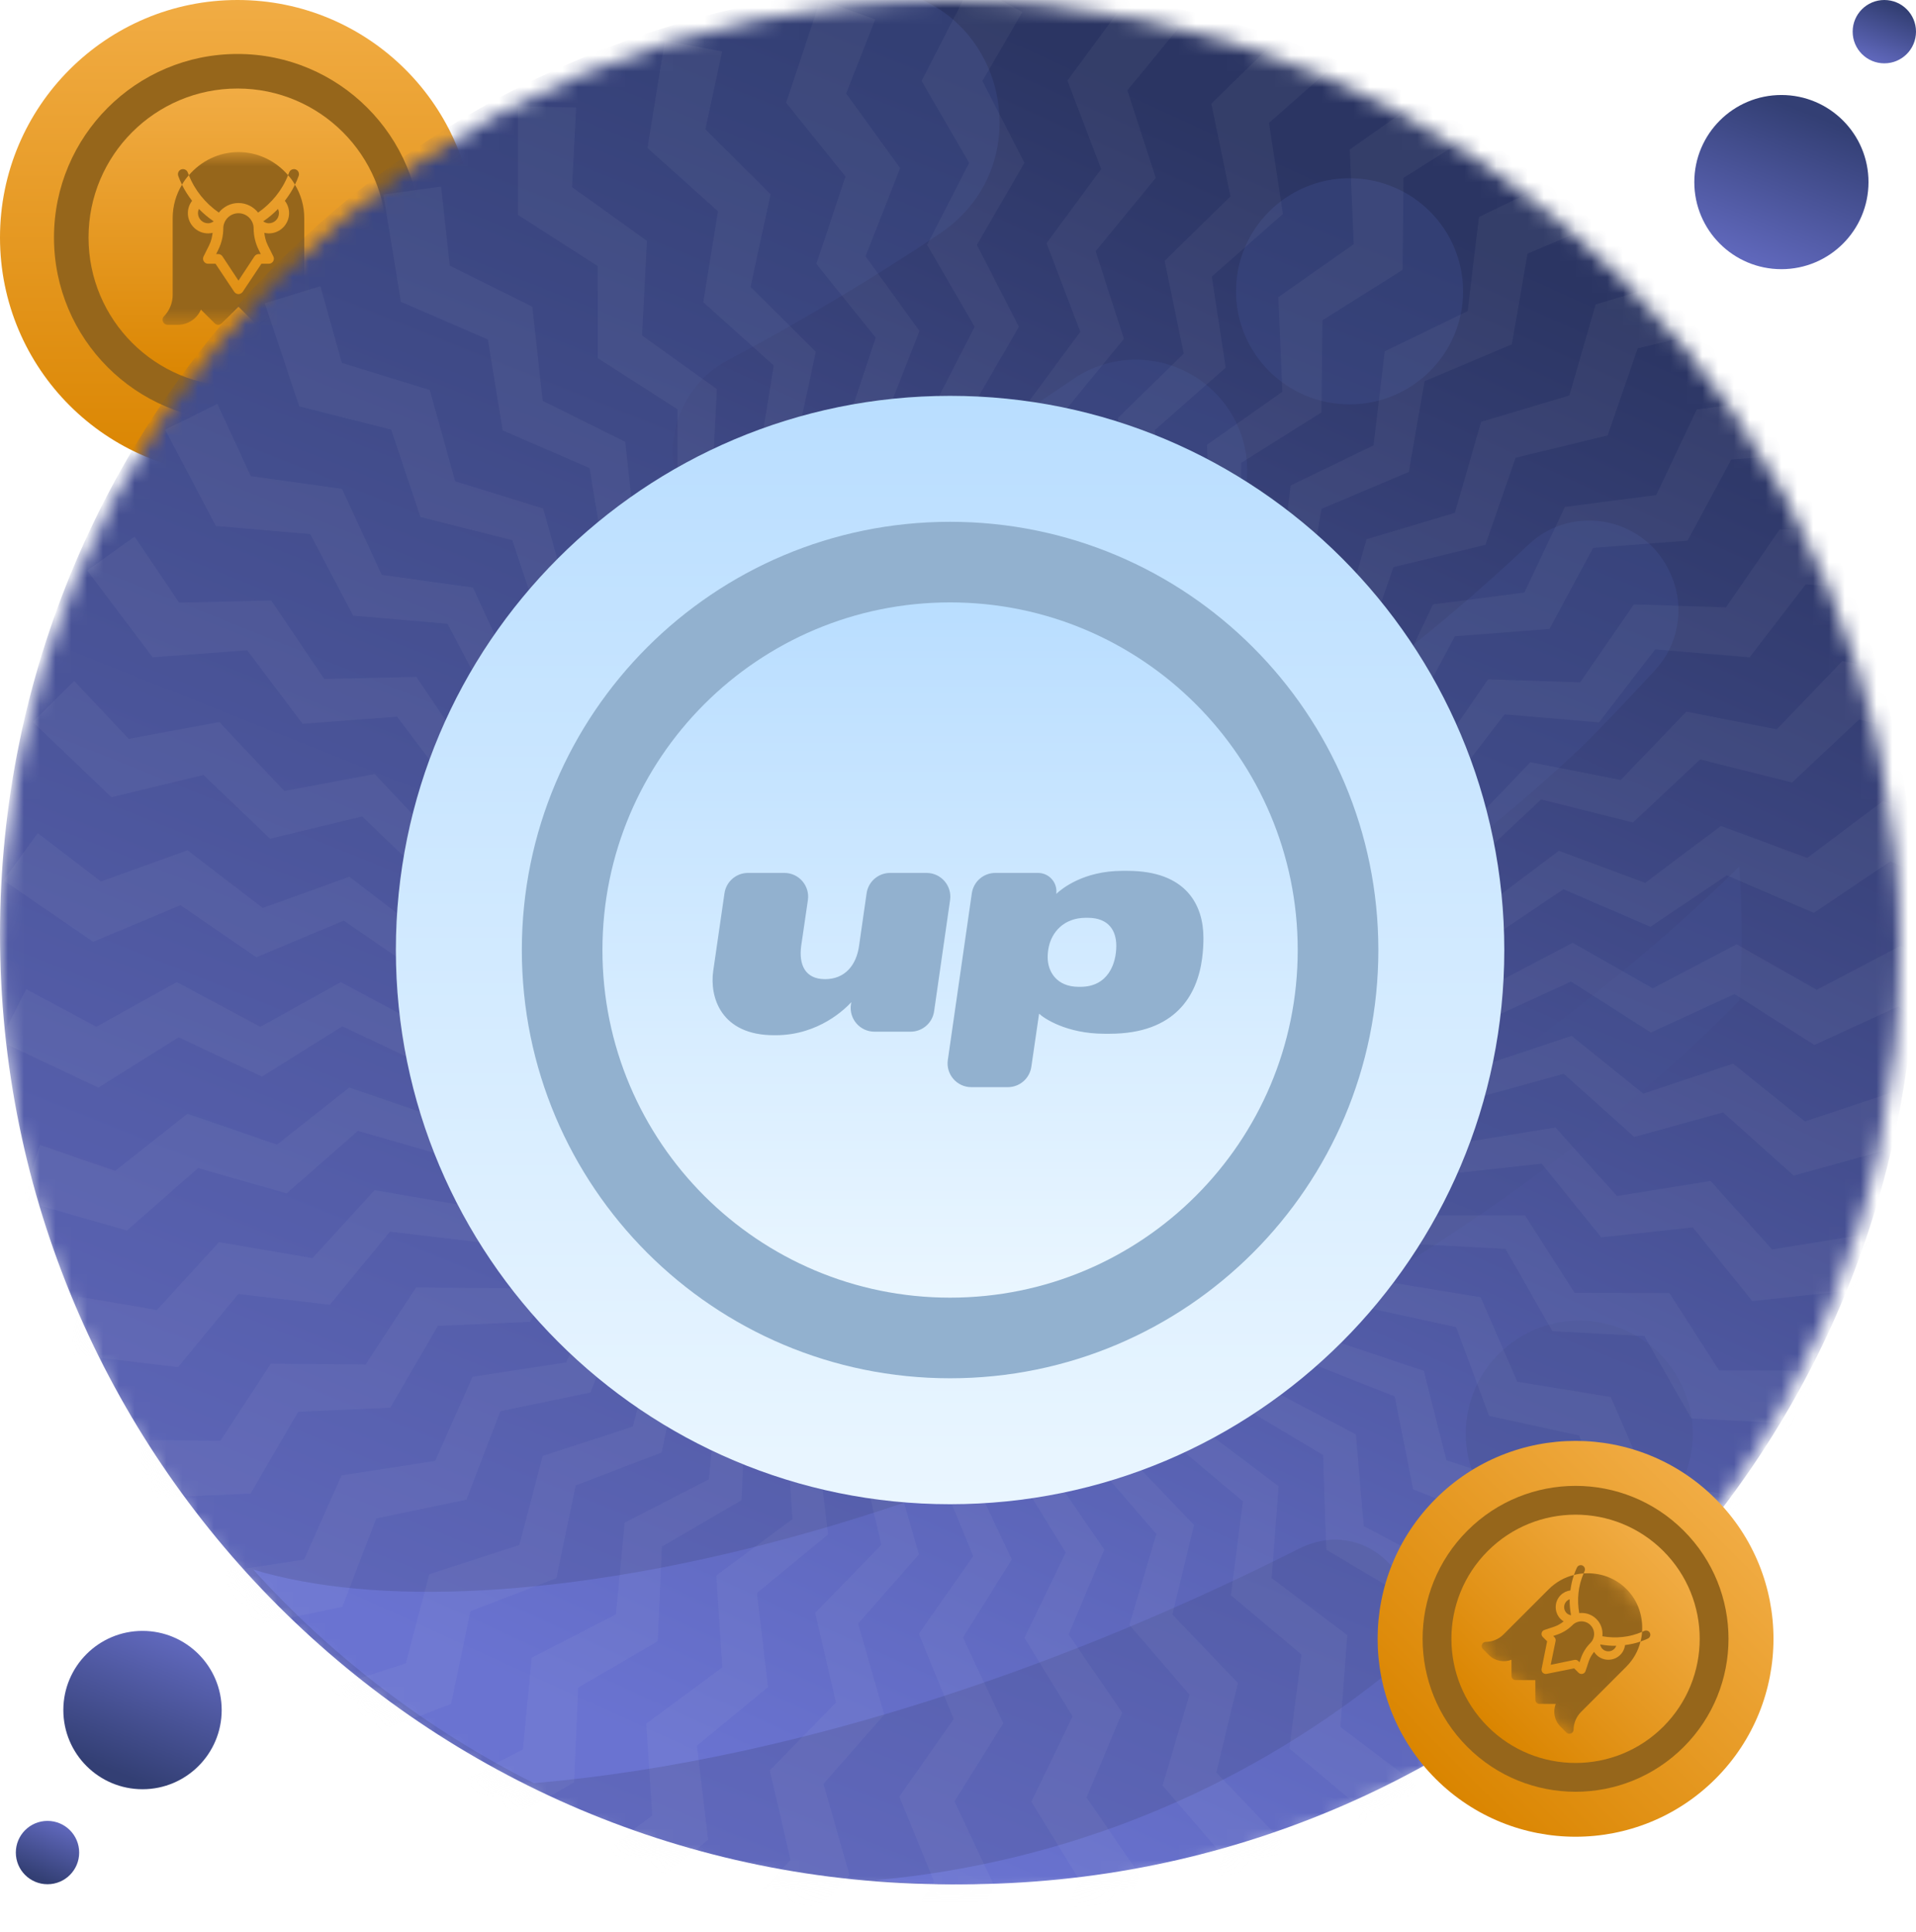 <svg width="121" height="122" viewBox="0 0 121 122" fill="none" xmlns="http://www.w3.org/2000/svg">
<path d="M15 30C23.284 30 30 23.284 30 15C30 6.716 23.284 0 15 0C6.716 0 0 6.716 0 15C0 23.284 6.716 30 15 30Z" fill="url(#paint0_linear_1301_236)"/>
<path d="M15 26.591C21.401 26.591 26.591 21.401 26.591 15C26.591 8.599 21.401 3.409 15 3.409C8.598 3.409 3.409 8.599 3.409 15C3.409 21.401 8.598 26.591 15 26.591Z" fill="#96661B"/>
<path d="M15 24.409C20.196 24.409 24.409 20.197 24.409 15C24.409 9.803 20.196 5.591 15 5.591C9.803 5.591 5.591 9.803 5.591 15C5.591 20.197 9.803 24.409 15 24.409Z" fill="url(#paint1_linear_1301_236)"/>
<mask id="mask0_1301_236" style="mask-type:luminance" maskUnits="userSpaceOnUse" x="9" y="9" width="12" height="12">
<path d="M20.514 9.605H9.605V20.514H20.514V9.605Z" fill="white"/>
</mask>
<g mask="url(#mask0_1301_236)">
<path d="M11.857 10.892C11.8 10.726 11.614 10.643 11.448 10.7C11.282 10.758 11.199 10.943 11.256 11.109C11.326 11.301 11.403 11.486 11.493 11.665C11.614 11.448 11.761 11.25 11.927 11.065C11.902 11.007 11.876 10.949 11.857 10.892Z" fill="#96661B"/>
<path d="M18.863 11.109C18.92 10.943 18.837 10.758 18.671 10.7C18.505 10.643 18.32 10.726 18.262 10.892C18.243 10.95 18.217 11.007 18.192 11.065C18.358 11.25 18.505 11.448 18.626 11.665C18.716 11.486 18.793 11.301 18.863 11.109Z" fill="#96661B"/>
<path d="M17.616 13.461C17.616 13.367 17.594 13.277 17.556 13.195C17.274 13.488 16.961 13.749 16.623 13.98C16.728 14.052 16.847 14.101 16.977 14.101C17.329 14.101 17.616 13.814 17.616 13.461Z" fill="#96661B"/>
<path d="M13.819 13.426C14.112 13.061 14.556 12.822 15.06 12.822C15.563 12.822 16.008 13.061 16.301 13.426C17.147 12.837 17.814 12.023 18.192 11.065C17.431 10.182 16.312 9.605 15.06 9.605C13.807 9.605 12.688 10.182 11.928 11.065C12.305 12.023 12.973 12.837 13.819 13.426Z" fill="#96661B"/>
<path d="M19.215 18.633V13.781C19.215 13.008 19.003 12.285 18.626 11.665C18.454 12.028 18.232 12.363 17.989 12.682C18.16 12.903 18.256 13.175 18.256 13.461C18.256 14.167 17.682 14.74 16.977 14.74C16.88 14.74 16.784 14.726 16.691 14.704C16.724 14.976 16.788 15.244 16.91 15.488L17.263 16.195C17.37 16.407 17.214 16.657 16.977 16.657H16.509L15.326 18.433C15.28 18.501 15.169 18.575 15.06 18.575C14.955 18.575 14.842 18.505 14.794 18.433L13.61 16.657H13.142C12.905 16.657 12.75 16.407 12.856 16.195L13.209 15.488C13.332 15.244 13.395 14.976 13.428 14.704C13.335 14.726 13.24 14.74 13.142 14.74C12.437 14.74 11.864 14.167 11.864 13.461C11.864 13.175 11.96 12.903 12.13 12.682C11.887 12.363 11.665 12.028 11.493 11.665C11.116 12.285 10.905 13.008 10.905 13.781V18.633C10.905 19.119 10.707 19.619 10.361 19.971C10.266 20.06 10.24 20.195 10.291 20.316C10.342 20.437 10.457 20.514 10.585 20.514H11.224C11.876 20.514 12.445 20.118 12.688 19.555L13.557 20.418C13.679 20.546 13.883 20.546 14.005 20.418L15.06 19.37L16.114 20.418C16.229 20.546 16.447 20.546 16.562 20.418L17.431 19.555C17.674 20.118 18.243 20.514 18.895 20.514H19.534C19.662 20.514 19.777 20.437 19.828 20.316C19.879 20.195 19.854 20.06 19.758 19.971C19.413 19.619 19.215 19.119 19.215 18.633Z" fill="#96661B"/>
<path d="M13.782 15.778C13.991 15.36 14.101 14.893 14.101 14.426C14.101 13.897 14.531 13.467 15.06 13.467C15.588 13.467 16.018 13.897 16.018 14.426C16.018 14.893 16.129 15.36 16.337 15.778L16.467 16.045H16.338C16.231 16.045 16.13 16.099 16.071 16.189L15.06 17.723L14.048 16.189C13.989 16.099 13.889 16.045 13.781 16.045H13.652L13.782 15.778Z" fill="#96661B"/>
<path d="M13.142 14.101C13.272 14.101 13.391 14.052 13.496 13.98C13.158 13.749 12.845 13.488 12.563 13.195C12.525 13.277 12.503 13.367 12.503 13.461C12.503 13.814 12.79 14.101 13.142 14.101Z" fill="#96661B"/>
</g>
<mask id="mask1_1301_236" style="mask-type:luminance" maskUnits="userSpaceOnUse" x="0" y="0" width="120" height="120">
<path d="M120 60C120 26.863 93.137 0 60 0C26.863 0 0 26.863 0 60C0 93.137 26.863 120 60 120C93.137 120 120 93.137 120 60Z" fill="white"/>
</mask>
<g mask="url(#mask1_1301_236)">
<path d="M60 119C93.137 119 120 92.137 120 59C120 25.863 93.137 -1 60 -1C26.863 -1 0 25.863 0 59C0 92.137 26.863 119 60 119Z" fill="url(#paint2_linear_1301_236)"/>
<path d="M60.771 -1C58.914 -1 57.079 -0.912 55.266 -0.748C63.369 -0.153 66.018 10.276 59.34 14.758C55.15 17.567 50.657 20.253 45.925 22.773C42.857 24.406 41.608 28.255 43.162 31.352C44.205 33.429 46.288 34.619 48.456 34.619C49.394 34.619 50.352 34.394 51.243 33.923C57.101 30.826 62.639 27.476 67.763 23.948C70.731 21.901 74.781 22.46 77.106 25.209C78.224 26.528 78.763 28.128 78.763 29.715C78.763 31.889 77.753 34.041 75.827 35.417C73.268 37.242 70.583 39.024 67.785 40.748C65.3 42.277 64.117 45.309 65.083 48.053C66.431 51.879 70.888 53.329 74.215 51.281C82.67 46.074 90.231 40.361 96.523 34.403C99.376 31.7 104.059 32.719 105.548 36.351C105.562 36.387 105.578 36.425 105.592 36.461C106.404 38.454 105.988 40.737 104.527 42.318C102.824 44.163 100.642 46.468 99.514 47.523C93.389 53.263 85.911 58.77 77.483 63.761C76.201 59.019 71.708 55.587 66.469 55.925C61.044 56.278 56.707 60.74 56.517 66.154C56.424 68.84 57.335 71.315 58.9 73.234C56.903 74.103 54.902 74.931 52.905 75.712C49.79 76.929 48.068 80.352 49.149 83.504C50.294 86.835 53.986 88.531 57.258 87.257C60.367 86.048 63.476 84.738 66.577 83.332C83.746 75.531 98.876 65.502 109.837 54.732C109.939 56.141 109.989 57.566 109.989 59C109.989 60.412 109.939 61.809 109.843 63.194C101.314 71.872 89.595 80.141 76.174 86.887C60.502 94.761 44.53 99.55 31.105 100.4C30.888 100.413 30.671 100.427 30.453 100.438C24.733 100.751 19.802 100.282 16 99.131C20.988 104.651 26.989 109.242 33.714 112.616C37.943 112.257 42.356 111.575 46.896 110.582C58.105 108.135 70.066 103.823 81.773 97.938C81.855 97.897 81.938 97.856 82.02 97.815C87.276 95.162 91.865 102.294 87.257 105.953C78.314 113.047 67.303 117.662 55.266 118.748C57.079 118.912 58.914 119 60.771 119C94.036 119 121 92.138 121 59C121 25.862 94.036 -1 60.771 -1ZM85.226 25.538C81.267 25.538 78.058 22.342 78.058 18.398C78.058 14.454 81.267 11.258 85.226 11.258C89.185 11.258 92.396 14.454 92.396 18.398C92.396 22.342 89.185 25.538 85.226 25.538ZM99.734 97.686C95.775 97.686 92.564 94.49 92.564 90.546C92.564 86.602 95.775 83.403 99.734 83.403C103.694 83.403 106.902 86.602 106.902 90.546C106.902 94.49 103.694 97.686 99.734 97.686Z" fill="url(#paint3_linear_1301_236)"/>
<mask id="mask2_1301_236" style="mask-type:luminance" maskUnits="userSpaceOnUse" x="0" y="-1" width="126" height="126">
<path d="M126 -1H0V125H126V-1Z" fill="white"/>
</mask>
<g mask="url(#mask2_1301_236)">
<g opacity="0.05">
<path d="M61.692 15.463L64.295 10.976L64.695 10.287L64.295 9.507L62.04 5.111L64.564 0.763L61.336 -1L58.642 4.253L58.202 5.111L58.642 5.869L61.205 10.287L58.911 14.761L58.551 15.463L58.911 16.083L61.554 20.638L59.18 25.267L58.9 25.814L59.18 26.296L61.903 30.989L59.449 35.775L59.249 36.164L59.449 36.509L62.252 41.34L59.718 46.282L59.598 46.517L59.718 46.723L62.601 51.693L59.987 56.791L59.947 56.869L59.987 56.938L62.95 62.046L60.296 56.869L63.219 51.83L63.299 51.693L63.219 51.537L60.645 46.517L63.488 41.616L63.648 41.34L63.488 41.029L60.994 36.164L63.757 31.402L63.997 30.989L63.757 30.521L61.343 25.814L64.026 21.19L64.346 20.638L64.026 20.015L61.692 15.463Z" fill="#F2F2F2"/>
<path d="M69.191 15.865L72.481 11.855L72.987 11.239L72.717 10.405L71.198 5.705L74.387 1.818L71.485 -0.44L67.982 4.312L67.41 5.088L67.722 5.907L69.543 10.679L66.559 14.726L66.091 15.361L66.347 16.031L68.224 20.952L65.137 25.14L64.773 25.633L64.972 26.155L66.906 31.224L63.715 35.553L63.455 35.906L63.597 36.278L65.588 41.497L62.292 45.968L62.136 46.18L62.222 46.403L64.269 51.771L60.87 56.383L60.818 56.454L60.846 56.529L62.95 62.046L61.162 56.51L64.857 52.006L64.958 51.883L64.904 51.716L63.17 46.348L66.763 41.968L66.965 41.722L66.858 41.388L65.177 36.186L68.669 31.93L68.972 31.56L68.811 31.06L67.184 26.026L70.575 21.893L70.979 21.401L70.764 20.733L69.191 15.865Z" fill="#F2F2F2"/>
<path d="M76.528 17.468L80.42 14.039L81.017 13.512L80.885 12.645L80.141 7.762L83.913 4.438L81.411 1.742L77.19 5.87L76.501 6.544L76.678 7.403L77.708 12.405L74.114 15.921L73.55 16.472L73.694 17.174L74.757 22.333L71.037 25.97L70.598 26.399L70.711 26.945L71.806 32.26L67.96 36.02L67.647 36.327L67.727 36.717L68.854 42.188L64.883 46.071L64.695 46.255L64.744 46.489L65.902 52.116L61.806 56.123L61.744 56.184L61.76 56.262L62.95 62.046L62.075 56.295L66.445 52.443L66.564 52.338L66.538 52.164L65.688 46.587L69.939 42.841L70.178 42.631L70.125 42.284L69.302 36.88L73.433 33.24L73.791 32.924L73.712 32.404L72.915 27.174L76.926 23.64L77.404 23.218L77.299 22.525L76.528 17.468Z" fill="#F2F2F2"/>
<path d="M83.512 20.229L87.904 17.469L88.578 17.045L88.587 16.169L88.637 11.229L92.894 8.554L90.858 5.492L86.029 8.888L85.24 9.442L85.277 10.318L85.49 15.421L81.377 18.313L80.732 18.767L80.762 19.483L80.982 24.746L76.727 27.738L76.225 28.091L76.248 28.648L76.475 34.069L72.076 37.163L71.717 37.415L71.734 37.813L71.967 43.394L67.424 46.589L67.209 46.74L67.219 46.98L67.459 52.72L62.772 56.016L62.701 56.066L62.704 56.146L62.95 62.046L63.01 56.229L67.941 53.129L68.076 53.044L68.078 52.869L68.135 47.228L72.932 44.214L73.202 44.044L73.206 43.693L73.261 38.227L77.923 35.298L78.328 35.044L78.333 34.518L78.387 29.228L82.913 26.384L83.453 26.045L83.46 25.344L83.512 20.229Z" fill="#F2F2F2"/>
<path d="M89.962 24.075L94.74 22.057L95.474 21.747L95.624 20.884L96.467 16.016L101.098 14.06L99.58 10.71L94.268 13.286L93.401 13.707L93.296 14.577L92.687 19.648L88.163 21.842L87.454 22.186L87.368 22.898L86.74 28.128L82.059 30.397L81.507 30.665L81.44 31.219L80.793 36.606L75.954 38.953L75.56 39.144L75.512 39.539L74.846 45.086L69.849 47.509L69.613 47.624L69.584 47.861L68.898 53.565L63.743 56.066L63.664 56.104L63.655 56.183L62.95 62.046L63.943 56.314L69.309 54.047L69.456 53.985L69.486 53.812L70.449 48.253L75.668 46.049L75.961 45.925L76.021 45.58L76.954 40.193L82.025 38.051L82.466 37.865L82.556 37.347L83.458 32.134L88.382 30.055L88.97 29.807L89.089 29.116L89.962 24.075Z" fill="#F2F2F2"/>
<path d="M95.711 28.909L100.751 27.684L101.525 27.496L101.812 26.668L103.425 21.999L108.31 20.812L107.35 17.262L101.694 18.951L100.77 19.227L100.527 20.069L99.111 24.977L94.294 26.415L93.538 26.641L93.339 27.33L91.879 32.39L86.894 33.879L86.307 34.054L86.152 34.59L84.648 39.803L79.495 41.342L79.075 41.467L78.965 41.85L77.416 47.217L72.095 48.806L71.843 48.881L71.776 49.111L70.183 54.631L64.694 56.271L64.61 56.296L64.588 56.372L62.95 62.046L64.851 56.548L70.511 55.173L70.666 55.135L70.724 54.969L72.567 49.638L78.072 48.3L78.382 48.225L78.496 47.894L80.282 42.727L85.632 41.428L86.097 41.315L86.268 40.818L87.996 35.818L93.191 34.556L93.81 34.406L94.04 33.743L95.711 28.909Z" fill="#F2F2F2"/>
<path d="M100.608 34.603L105.78 34.204L106.574 34.143L106.99 33.371L109.332 29.022L114.345 28.636L113.967 24.978L108.113 25.736L107.157 25.86L106.782 26.652L104.596 31.268L99.61 31.914L98.828 32.015L98.521 32.663L96.267 37.424L91.108 38.092L90.5 38.17L90.261 38.675L87.939 43.578L82.606 44.269L82.171 44.325L82.001 44.685L79.61 49.734L74.103 50.447L73.842 50.481L73.739 50.697L71.281 55.89L65.599 56.626L65.512 56.637L65.478 56.709L62.95 62.046L65.71 56.925L71.517 56.477L71.676 56.465L71.759 56.31L74.435 51.344L80.084 50.908L80.401 50.884L80.568 50.575L83.16 45.763L88.649 45.34L89.126 45.303L89.375 44.84L91.884 40.183L97.214 39.772L97.849 39.723L98.182 39.106L100.608 34.603Z" fill="#F2F2F2"/>
<path d="M104.527 41.01L109.696 41.447L110.49 41.514L111.024 40.82L114.035 36.903L119.044 37.328L119.259 33.656L113.359 33.464L112.395 33.433L111.898 34.154L108.999 38.359L103.974 38.195L103.186 38.17L102.779 38.76L99.79 43.096L94.59 42.927L93.977 42.907L93.66 43.366L90.581 47.833L85.206 47.658L84.768 47.644L84.542 47.972L81.371 52.57L75.821 52.39L75.558 52.381L75.422 52.578L72.161 57.308L66.435 57.122L66.347 57.119L66.302 57.185L62.95 62.046L66.496 57.435L72.3 57.926L72.46 57.939L72.566 57.8L76.005 53.328L81.65 53.806L81.968 53.833L82.181 53.555L85.513 49.221L90.999 49.686L91.475 49.726L91.796 49.31L95.02 45.115L100.347 45.567L100.982 45.621L101.409 45.065L104.527 41.01Z" fill="#F2F2F2"/>
<path d="M107.367 47.963L112.397 49.225L113.17 49.419L113.809 48.819L117.41 45.438L122.286 46.661L123.088 43.072L117.295 41.934L116.349 41.748L115.742 42.381L112.206 46.065L107.272 45.096L106.499 44.945L106.002 45.462L102.355 49.261L97.25 48.259L96.648 48.14L96.262 48.543L92.505 52.457L87.228 51.421L86.798 51.336L86.522 51.624L82.654 55.653L77.205 54.583L76.947 54.532L76.781 54.705L72.803 58.849L67.181 57.746L67.095 57.729L67.04 57.786L62.95 62.046L67.191 58.064L72.841 59.481L72.996 59.52L73.124 59.4L77.236 55.539L82.731 56.917L83.04 56.995L83.296 56.755L87.28 53.013L92.62 54.353L93.084 54.469L93.467 54.11L97.323 50.488L102.508 51.789L103.126 51.945L103.637 51.465L107.367 47.963Z" fill="#F2F2F2"/>
<path d="M109.052 55.282L113.815 57.337L114.546 57.652L115.273 57.163L119.37 54.403L123.986 56.395L125.355 52.981L119.82 50.927L118.916 50.592L118.215 51.118L114.133 54.187L109.419 52.438L108.68 52.163L108.107 52.594L103.897 55.758L99.02 53.949L98.444 53.735L97.999 54.071L93.662 57.33L88.62 55.459L88.209 55.307L87.89 55.546L83.425 58.902L78.218 56.97L77.972 56.879L77.781 57.023L73.188 60.474L67.817 58.481L67.734 58.451L67.671 58.499L62.95 62.046L67.776 58.797L73.124 61.104L73.271 61.167L73.416 61.069L78.096 57.919L83.298 60.162L83.59 60.288L83.881 60.092L88.415 57.04L93.471 59.22L93.909 59.409L94.346 59.116L98.733 56.161L103.642 58.278L104.227 58.531L104.809 58.139L109.052 55.282Z" fill="#F2F2F2"/>
<path d="M109.539 62.777L113.91 65.57L114.582 65.999L115.378 65.633L119.865 63.568L124.101 66.275L126 63.125L120.867 60.209L120.029 59.733L119.253 60.14L114.731 62.512L110.359 60.029L109.673 59.639L109.039 59.973L104.375 62.419L99.852 59.849L99.318 59.546L98.824 59.805L94.02 62.326L89.344 59.669L88.963 59.453L88.61 59.638L83.664 62.233L78.835 59.489L78.607 59.36L78.395 59.471L73.308 62.139L68.326 59.31L68.25 59.266L68.179 59.303L62.95 62.046L68.235 59.615L73.144 62.751L73.278 62.837L73.437 62.764L78.562 60.406L83.336 63.456L83.605 63.627L83.923 63.481L88.888 61.196L93.528 64.161L93.931 64.418L94.409 64.198L99.214 61.987L103.719 64.865L104.256 65.208L104.893 64.915L109.539 62.777Z" fill="#F2F2F2"/>
<path d="M108.817 70.253L112.682 73.712L113.276 74.243L114.121 74.01L118.881 72.693L122.628 76.045L125.008 73.241L120.41 69.538L119.659 68.934L118.828 69.211L113.983 70.826L110.068 67.672L109.453 67.178L108.773 67.404L103.777 69.07L99.725 65.807L99.248 65.422L98.718 65.598L93.572 67.314L89.383 63.941L89.042 63.666L88.664 63.792L83.365 65.558L79.04 62.075L78.835 61.91L78.608 61.986L73.158 63.802L68.696 60.209L68.627 60.154L68.552 60.179L62.95 62.046L68.557 60.496L72.898 64.379L73.017 64.486L73.186 64.439L78.623 62.935L82.845 66.713L83.082 66.925L83.42 66.832L88.688 65.375L92.791 69.046L93.147 69.365L93.654 69.225L98.753 67.814L102.736 71.379L103.211 71.804L103.887 71.617L108.817 70.253Z" fill="#F2F2F2"/>
<path d="M106.903 77.516L110.162 81.551L110.663 82.171L111.534 82.076L116.445 81.541L119.604 85.452L122.403 83.067L118.46 78.673L117.816 77.956L116.951 78.096L111.91 78.911L108.552 75.17L108.025 74.583L107.317 74.697L102.118 75.538L98.644 71.667L98.234 71.21L97.683 71.299L92.328 72.166L88.735 68.163L88.442 67.837L88.049 67.901L82.536 68.793L78.826 64.66L78.65 64.464L78.415 64.502L72.744 65.42L68.916 61.156L68.858 61.091L68.779 61.103L62.95 62.046L68.733 61.417L72.394 65.948L72.494 66.072L72.668 66.052L78.276 65.442L81.837 69.849L82.037 70.097L82.385 70.059L87.819 69.467L91.279 73.75L91.58 74.122L92.103 74.065L97.361 73.492L100.72 77.65L101.121 78.146L101.818 78.07L106.903 77.516Z" fill="#F2F2F2"/>
<path d="M103.847 84.377L106.416 88.883L106.811 89.576L107.686 89.622L112.619 89.882L115.109 94.25L118.255 92.346L115.068 87.376L114.548 86.564L113.672 86.564L108.565 86.559L105.851 82.326L105.426 81.662L104.709 81.661L99.442 81.656L96.635 77.276L96.304 76.76L95.746 76.759L90.32 76.755L87.418 72.227L87.181 71.858L86.783 71.857L81.198 71.852L78.2 67.177L78.058 66.955L77.819 66.955L72.075 66.949L68.982 62.126L68.934 62.052H68.855L62.95 62.046L68.759 62.354L71.645 67.414L71.724 67.553L71.899 67.562L77.532 67.86L80.338 72.782L80.496 73.059L80.846 73.077L86.304 73.366L89.031 78.149L89.268 78.564L89.793 78.593L95.076 78.871L97.723 83.516L98.039 84.07L98.739 84.107L103.847 84.377Z" fill="#F2F2F2"/>
<path d="M99.729 90.658L101.541 95.518L101.819 96.265L102.675 96.451L107.502 97.501L109.258 102.212L112.669 100.838L110.323 95.421L109.94 94.536L109.075 94.394L104.035 93.569L102.037 88.956L101.723 88.232L101.015 88.116L95.818 87.265L93.751 82.491L93.507 81.928L92.956 81.838L87.602 80.961L85.465 76.026L85.291 75.624L84.897 75.559L79.385 74.656L77.178 69.56L77.073 69.319L76.838 69.28L71.168 68.352L68.891 63.094L68.856 63.014L68.777 63.001L62.95 62.046L68.634 63.283L70.669 68.742L70.725 68.891L70.896 68.928L76.408 70.128L78.388 75.436L78.499 75.735L78.842 75.809L84.183 76.971L86.106 82.13L86.273 82.579L86.787 82.69L91.956 83.815L93.823 88.824L94.045 89.421L94.73 89.57L99.729 90.658Z" fill="#F2F2F2"/>
<path d="M94.655 96.195L95.663 101.284L95.817 102.066L96.633 102.387L101.228 104.199L102.205 109.131L105.792 108.323L104.346 102.598L104.11 101.664L103.279 101.385L98.438 99.761L97.206 94.886L97.013 94.121L96.334 93.893L91.341 92.218L90.067 87.174L89.916 86.579L89.388 86.401L84.244 84.676L82.927 79.461L82.819 79.037L82.442 78.91L77.146 77.133L75.786 71.748L75.722 71.493L75.495 71.418L70.049 69.59L68.645 64.035L68.623 63.95L68.548 63.925L62.95 62.046L68.362 64.18L69.494 69.895L69.525 70.051L69.688 70.115L74.936 72.185L76.037 77.743L76.099 78.055L76.424 78.184L81.509 80.189L82.579 85.59L82.672 86.059L83.161 86.252L88.082 88.192L89.12 93.436L89.244 94.062L89.896 94.319L94.655 96.195Z" fill="#F2F2F2"/>
<path d="M88.758 100.846L88.935 106.03L88.962 106.826L89.715 107.275L93.96 109.802L94.132 114.826L97.802 114.605L97.295 108.723L97.212 107.762L96.436 107.354L91.919 104.973L91.486 99.963L91.418 99.178L90.784 98.843L86.125 96.388L85.678 91.204L85.625 90.593L85.132 90.333L80.332 87.804L79.87 82.445L79.832 82.008L79.48 81.823L74.539 79.218L74.061 73.685L74.038 73.423L73.827 73.311L68.745 70.633L68.251 64.924L68.244 64.837L68.174 64.799L62.95 62.046L67.948 65.022L68.148 70.844L68.153 71.003L68.304 71.093L73.151 73.979L73.345 79.641L73.356 79.96L73.657 80.139L78.354 82.935L78.542 88.438L78.558 88.916L79.01 89.185L83.556 91.891L83.738 97.233L83.76 97.871L84.362 98.229L88.758 100.846Z" fill="#F2F2F2"/>
<path d="M82.19 104.488L81.532 109.634L81.431 110.424L82.103 110.988L85.886 114.164L85.248 119.15L88.907 119.522L89.351 113.635L89.423 112.673L88.724 112.146L84.647 109.07L85.025 104.056L85.084 103.269L84.512 102.837L80.308 99.665L80.699 94.477L80.745 93.865L80.3 93.529L75.969 90.262L76.373 84.898L76.406 84.461L76.088 84.222L71.629 80.857L72.047 75.319L72.067 75.057L71.876 74.912L67.29 71.452L67.72 65.738L67.727 65.651L67.663 65.603L62.95 62.046L67.405 65.787L66.667 71.565L66.647 71.723L66.781 71.836L71.102 75.463L70.384 81.083L70.343 81.399L70.612 81.624L74.798 85.139L74.1 90.6L74.04 91.075L74.442 91.413L78.494 94.814L77.816 100.116L77.735 100.749L78.272 101.2L82.19 104.488Z" fill="#F2F2F2"/>
<path d="M75.123 107.029L73.647 112.001L73.42 112.765L73.992 113.429L77.216 117.172L75.786 121.991L79.337 122.946L80.721 117.206L80.947 116.269L80.341 115.636L76.812 111.945L77.99 107.057L78.175 106.29L77.679 105.772L74.04 101.965L75.259 96.908L75.403 96.311L75.017 95.908L71.267 91.987L72.528 86.758L72.631 86.332L72.355 86.044L68.495 82.007L69.797 76.608L69.858 76.352L69.693 76.18L65.723 72.027L67.065 66.457L67.086 66.372L67.031 66.314L62.95 62.046L66.747 66.454L65.09 72.039L65.044 72.192L65.159 72.324L68.841 76.598L67.229 82.03L67.138 82.336L67.367 82.601L70.935 86.742L69.369 92.021L69.233 92.479L69.576 92.878L73.029 96.885L71.507 102.01L71.326 102.622L71.784 103.153L75.123 107.029Z" fill="#F2F2F2"/>
<path d="M67.739 108.4L65.483 113.071L65.137 113.789L65.595 114.536L68.176 118.748L65.99 123.275L69.342 124.788L71.63 119.345L72.003 118.457L71.507 117.734L68.616 113.524L70.564 108.889L70.87 108.162L70.464 107.57L67.483 103.229L69.499 98.433L69.737 97.867L69.421 97.407L66.35 92.935L68.434 87.976L68.604 87.572L68.378 87.244L65.217 82.639L67.369 77.519L67.471 77.276L67.335 77.079L64.084 72.343L66.303 67.061L66.337 66.98L66.292 66.914L62.95 62.046L65.99 67.006L63.457 72.253L63.388 72.396L63.479 72.546L66.427 77.356L63.964 82.458L63.825 82.745L64.008 83.044L66.864 87.705L64.47 92.663L64.262 93.093L64.537 93.542L67.302 98.052L64.977 102.866L64.7 103.44L65.066 104.038L67.739 108.4Z" fill="#F2F2F2"/>
<path d="M60.231 108.567L57.254 112.815L56.797 113.468L57.129 114.279L59 118.851L56.115 122.968L59.18 125L62.313 119.996L62.824 119.179L62.451 118.386L60.274 113.766L62.941 109.504L63.36 108.835L63.054 108.186L60.809 103.422L63.569 99.012L63.895 98.492L63.657 97.988L61.344 93.079L64.198 88.521L64.43 88.149L64.26 87.788L61.88 82.736L64.826 78.028L64.966 77.805L64.863 77.589L62.415 72.391L65.454 67.534L65.501 67.46L65.467 67.388L62.95 62.046L65.153 67.43L61.811 72.201L61.719 72.332L61.786 72.494L63.922 77.716L60.672 82.356L60.489 82.617L60.621 82.941L62.692 88L59.532 92.509L59.258 92.901L59.457 93.388L61.461 98.284L58.393 102.662L58.028 103.184L58.293 103.833L60.231 108.567Z" fill="#F2F2F2"/>
<path d="M52.793 107.526L49.173 111.241L48.617 111.811L48.814 112.665L49.927 117.478L46.418 121.079L49.117 123.577L53.013 119.141L53.649 118.416L53.407 117.574L52.001 112.664L55.318 108.886L55.839 108.293L55.641 107.604L54.19 102.541L57.623 98.632L58.028 98.171L57.874 97.634L56.38 92.418L59.929 88.377L60.218 88.048L60.108 87.665L58.57 82.295L62.234 78.122L62.408 77.924L62.342 77.694L60.76 72.171L64.54 67.866L64.598 67.8L64.576 67.723L62.95 62.046L64.259 67.714L60.194 71.887L60.083 72.001L60.123 72.171L61.392 77.668L57.439 81.726L57.216 81.954L57.295 82.296L58.526 87.622L54.683 91.564L54.349 91.907L54.468 92.419L55.659 97.574L51.928 101.402L51.483 101.858L51.641 102.542L52.793 107.526Z" fill="#F2F2F2"/>
<path d="M45.62 105.303L41.45 108.388L40.809 108.862L40.867 109.737L41.192 114.666L37.15 117.656L39.413 120.555L43.971 116.802L44.715 116.19L44.612 115.319L44.012 110.247L47.893 107.051L48.502 106.55L48.418 105.838L47.8 100.607L51.816 97.3L52.289 96.91L52.224 96.356L51.587 90.968L55.739 87.549L56.077 87.271L56.03 86.875L55.374 81.328L59.662 77.798L59.864 77.631L59.837 77.393L59.162 71.688L63.585 68.046L63.652 67.99L63.643 67.91L62.95 62.046L63.332 67.851L58.65 71.316L58.521 71.411L58.533 71.586L58.904 77.215L54.349 80.585L54.093 80.774L54.116 81.124L54.475 86.579L50.049 89.853L49.665 90.137L49.7 90.662L50.047 95.941L45.75 99.12L45.237 99.499L45.283 100.199L45.62 105.303Z" fill="#F2F2F2"/>
<path d="M38.896 101.957L34.285 104.332L33.577 104.697L33.493 105.569L33.022 110.487L28.553 112.788L30.32 116.013L35.422 113.042L36.255 112.557L36.293 111.681L36.515 106.578L40.86 104.047L41.541 103.65L41.572 102.934L41.802 97.672L46.298 95.054L46.828 94.745L46.852 94.188L47.088 88.767L51.736 86.06L52.114 85.839L52.131 85.441L52.375 79.861L57.174 77.065L57.401 76.932L57.412 76.694L57.662 70.954L62.613 68.07L62.688 68.025L62.692 67.946L62.95 62.046L62.395 67.837L57.216 70.505L57.075 70.578L57.058 70.752L56.519 76.368L51.483 78.962L51.2 79.108L51.166 79.457L50.645 84.898L45.75 87.419L45.325 87.638L45.275 88.161L44.77 93.428L40.018 95.875L39.451 96.167L39.384 96.865L38.896 101.957Z" fill="#F2F2F2"/>
<path d="M32.798 97.574L27.865 99.177L27.107 99.423L26.885 100.271L25.63 105.049L20.849 106.603L22.075 110.07L27.588 107.956L28.488 107.611L28.666 106.753L29.706 101.753L34.4 99.953L35.136 99.67L35.282 98.968L36.354 93.811L41.212 91.949L41.785 91.73L41.898 91.184L43.002 85.871L48.024 83.946L48.433 83.789L48.514 83.399L49.651 77.93L54.837 75.942L55.082 75.847L55.131 75.613L56.3 69.989L61.65 67.937L61.732 67.906L61.748 67.828L62.95 62.046L61.472 67.673L55.932 69.473L55.781 69.523L55.736 69.692L54.303 75.149L48.915 76.9L48.612 76.998L48.523 77.337L47.134 82.624L41.898 84.326L41.443 84.474L41.31 84.982L39.966 90.099L34.882 91.751L34.276 91.948L34.098 92.626L32.798 97.574Z" fill="#F2F2F2"/>
<path d="M27.482 92.268L22.356 93.058L21.569 93.179L21.213 93.98L19.206 98.494L14.238 99.259L14.892 102.879L20.672 101.678L21.616 101.482L21.93 100.664L23.759 95.895L28.682 94.873L29.454 94.713L29.711 94.043L31.597 89.126L36.691 88.068L37.291 87.944L37.491 87.423L39.434 82.357L44.7 81.263L45.129 81.174L45.271 80.802L47.272 75.587L52.71 74.457L52.967 74.404L53.053 74.181L55.111 68.817L60.72 67.652L60.806 67.634L60.834 67.559L62.95 62.046L60.587 67.362L54.83 68.249L54.672 68.274L54.601 68.434L52.31 73.589L46.711 74.452L46.396 74.501L46.254 74.821L44.034 79.816L38.592 80.654L38.12 80.727L37.906 81.207L35.758 86.042L30.475 86.856L29.845 86.953L29.56 87.593L27.482 92.268Z" fill="#F2F2F2"/>
<path d="M23.089 86.177L17.902 86.133L17.105 86.126L16.625 86.859L13.92 90.993L8.893 90.95L8.957 94.627L14.855 94.371L15.818 94.329L16.26 93.572L18.831 89.159L23.854 88.941L24.642 88.907L25.003 88.287L27.655 83.736L32.852 83.511L33.465 83.484L33.745 83.002L36.477 78.315L41.85 78.082L42.288 78.062L42.488 77.718L45.301 72.892L50.849 72.651L51.112 72.64L51.232 72.433L54.125 67.469L59.849 67.22L59.937 67.217L59.977 67.148L62.95 62.046L59.764 66.913L53.939 66.864L53.78 66.863L53.684 67.009L50.594 71.73L44.929 71.682L44.611 71.679L44.419 71.972L41.425 76.546L35.92 76.499L35.442 76.495L35.154 76.935L32.257 81.361L26.912 81.315L26.274 81.31L25.89 81.897L23.089 86.177Z" fill="#F2F2F2"/>
<path d="M19.73 79.459L14.618 78.582L13.833 78.447L13.241 79.094L9.907 82.739L4.953 81.889L4.425 85.528L10.287 86.224L11.245 86.337L11.802 85.66L15.049 81.718L20.041 82.31L20.824 82.403L21.28 81.849L24.629 77.784L29.795 78.397L30.404 78.469L30.759 78.038L34.208 73.85L39.548 74.483L39.983 74.534L40.236 74.227L43.788 69.915L49.303 70.569L49.564 70.6L49.716 70.415L53.368 65.981L59.058 66.655L59.145 66.665L59.195 66.604L62.95 62.046L59.023 66.338L53.282 65.354L53.125 65.327L53.007 65.456L49.199 69.619L43.615 68.661L43.301 68.607L43.065 68.866L39.375 72.899L33.949 71.968L33.478 71.887L33.123 72.275L29.553 76.179L24.284 75.275L23.656 75.167L23.183 75.684L19.73 79.459Z" fill="#F2F2F2"/>
<path d="M17.495 72.289L12.59 70.602L11.836 70.343L11.149 70.886L7.272 73.948L2.519 72.313L1.413 75.82L7.088 77.448L8.014 77.714L8.673 77.135L12.511 73.766L17.344 75.153L18.102 75.37L18.641 74.897L22.599 71.422L27.599 72.857L28.189 73.026L28.608 72.658L32.685 69.079L37.855 70.561L38.276 70.682L38.575 70.419L42.773 66.735L48.111 68.266L48.364 68.338L48.544 68.18L52.861 64.39L58.368 65.97L58.453 65.994L58.512 65.941L62.95 62.046L58.385 65.652L52.877 63.758L52.726 63.706L52.588 63.814L48.161 67.311L42.804 65.469L42.503 65.365L42.228 65.582L37.938 68.97L32.732 67.18L32.28 67.024L31.867 67.35L27.716 70.629L22.662 68.891L22.059 68.683L21.509 69.118L17.495 72.289Z" fill="#F2F2F2"/>
<path d="M16.44 64.852L11.87 62.399L11.167 62.022L10.401 62.448L6.084 64.847L1.654 62.47L0 65.754L5.339 68.273L6.211 68.684L6.954 68.219L11.284 65.51L15.831 67.655L16.544 67.991L17.152 67.611L21.617 64.817L26.322 67.037L26.877 67.298L27.349 67.002L31.948 64.124L36.813 66.419L37.209 66.606L37.547 66.394L42.282 63.432L47.305 65.801L47.542 65.913L47.745 65.786L52.615 62.739L57.797 65.183L57.877 65.22L57.944 65.178L62.95 62.046L57.865 64.871L52.733 62.117L52.592 62.041L52.439 62.127L47.508 64.867L42.516 62.187L42.235 62.036L41.929 62.207L37.151 64.862L32.3 62.258L31.879 62.032L31.419 62.287L26.795 64.857L22.086 62.328L21.524 62.027L20.911 62.368L16.44 64.852Z" fill="#F2F2F2"/>
<path d="M16.593 57.343L12.476 54.187L11.844 53.703L11.02 54L6.372 55.674L2.383 52.616L0.222 55.592L5.088 58.935L5.882 59.481L6.69 59.142L11.398 57.164L15.542 60.011L16.192 60.458L16.853 60.18L21.709 58.14L25.996 61.087L26.501 61.434L27.016 61.218L32.017 59.117L36.45 62.162L36.811 62.411L37.178 62.256L42.328 60.093L46.905 63.238L47.122 63.387L47.342 63.295L52.638 61.069L57.361 64.314L57.433 64.364L57.506 64.333L62.95 62.046L57.477 64.017L52.854 60.474L52.727 60.377L52.562 60.437L47.255 62.349L42.759 58.902L42.506 58.709L42.176 58.827L37.034 60.68L32.664 57.331L32.285 57.04L31.79 57.218L26.813 59.011L22.571 55.759L22.065 55.371L21.405 55.609L16.593 57.343Z" fill="#F2F2F2"/>
<path d="M17.951 49.956L14.394 46.18L13.848 45.6L12.987 45.761L8.131 46.667L4.684 43.007L2.073 45.597L6.339 49.679L7.035 50.346L7.887 50.14L12.852 48.944L16.484 52.42L17.054 52.966L17.752 52.798L22.871 51.565L26.63 55.162L27.073 55.586L27.615 55.455L32.89 54.184L36.775 57.903L37.092 58.206L37.479 58.113L42.909 56.805L46.922 60.645L47.112 60.827L47.344 60.771L52.929 59.425L57.069 63.386L57.132 63.447L57.21 63.428L62.95 62.046L57.232 63.112L53.237 58.872L53.128 58.756L52.956 58.788L47.41 59.823L43.526 55.699L43.308 55.467L42.963 55.531L37.59 56.534L33.815 52.526L33.487 52.178L32.97 52.274L27.77 53.245L24.105 49.353L23.668 48.889L22.979 49.017L17.951 49.956Z" fill="#F2F2F2"/>
<path d="M20.477 42.883L17.574 38.584L17.127 37.924L16.252 37.944L11.313 38.059L8.499 33.892L5.507 36.03L9.061 40.744L9.641 41.514L10.515 41.448L15.607 41.065L18.634 45.08L19.109 45.71L19.824 45.656L25.076 45.261L28.207 49.416L28.577 49.906L29.133 49.864L34.543 49.457L37.781 53.751L38.044 54.101L38.442 54.071L44.011 53.653L47.355 58.087L47.513 58.297L47.752 58.28L53.48 57.849L56.93 62.424L56.983 62.494L57.062 62.488L62.95 62.046L57.135 62.18L53.873 57.353L53.784 57.221L53.609 57.225L47.97 57.355L44.798 52.66L44.62 52.397L44.269 52.405L38.805 52.531L35.723 47.968L35.455 47.572L34.929 47.584L29.641 47.706L26.649 43.277L26.292 42.748L25.591 42.765L20.477 42.883Z" fill="#F2F2F2"/>
<path d="M24.107 36.307L21.931 31.599L21.597 30.875L20.729 30.754L15.837 30.073L13.729 25.51L10.431 27.138L13.182 32.362L13.631 33.215L14.504 33.291L19.592 33.731L21.935 38.18L22.302 38.878L23.017 38.94L28.264 39.394L30.687 43.998L30.973 44.541L31.529 44.589L36.934 45.056L39.44 49.815L39.644 50.203L40.041 50.237L45.605 50.719L48.193 55.633L48.316 55.866L48.554 55.887L54.277 56.382L56.947 61.452L56.988 61.529L57.068 61.536L62.95 62.046L57.189 61.244L54.745 55.956L54.678 55.811L54.505 55.787L48.917 55.009L46.541 49.866L46.407 49.577L46.06 49.528L40.647 48.775L38.337 43.776L38.137 43.343L37.616 43.27L32.377 42.541L30.135 37.688L29.868 37.109L29.173 37.013L24.107 36.307Z" fill="#F2F2F2"/>
<path d="M28.746 30.401L27.355 25.404L27.142 24.636L26.304 24.377L21.585 22.919L20.237 18.076L16.721 19.154L18.597 24.752L18.903 25.666L19.753 25.881L24.704 27.133L26.302 31.9L26.552 32.648L27.247 32.824L32.353 34.115L34.006 39.048L34.201 39.63L34.741 39.767L40.001 41.097L41.71 46.197L41.849 46.612L42.236 46.71L47.65 48.08L49.415 53.346L49.499 53.595L49.73 53.654L55.3 55.062L57.121 60.495L57.149 60.578L57.226 60.598L62.95 62.046L57.392 60.328L55.83 54.717L55.787 54.563L55.62 54.511L50.23 52.846L48.711 47.388L48.625 47.081L48.291 46.977L43.068 45.364L41.592 40.059L41.464 39.599L40.961 39.443L35.907 37.882L34.474 32.732L34.303 32.118L33.633 31.911L28.746 30.401Z" fill="#F2F2F2"/>
<path d="M34.273 25.316L33.703 20.16L33.616 19.369L32.831 18.979L28.407 16.781L27.855 11.784L24.211 12.283L25.164 18.11L25.319 19.061L26.123 19.41L30.809 21.441L31.62 26.403L31.747 27.182L32.405 27.467L37.237 29.562L38.076 34.697L38.175 35.302L38.686 35.524L43.664 37.682L44.532 42.99L44.603 43.422L44.968 43.581L50.092 45.803L50.989 51.284L51.031 51.544L51.25 51.639L56.521 53.924L57.446 59.579L57.46 59.665L57.533 59.697L62.95 62.046L57.74 59.458L57.1 53.668L57.082 53.509L56.925 53.431L51.873 50.922L51.25 45.29L51.215 44.974L50.901 44.817L46.006 42.386L45.401 36.913L45.349 36.438L44.878 36.204L40.14 33.851L39.553 28.537L39.483 27.904L38.855 27.592L34.273 25.316Z" fill="#F2F2F2"/>
<path d="M40.546 21.186L40.812 16.005L40.852 15.21L40.14 14.699L36.127 11.819L36.384 6.798L32.708 6.705L32.712 12.609L32.712 13.573L33.45 14.046L37.749 16.805L37.752 21.832L37.753 22.621L38.356 23.008L42.789 25.853L42.792 31.055L42.792 31.669L43.262 31.97L47.828 34.9L47.832 40.278L47.832 40.716L48.168 40.931L52.869 43.948L52.873 49.502L52.873 49.765L53.074 49.894L57.909 52.996L57.913 58.727L57.914 58.814L57.981 58.857L62.95 62.046L58.224 58.654L58.522 52.837L58.53 52.677L58.387 52.575L53.804 49.286L54.094 43.628L54.11 43.31L53.825 43.105L49.384 39.919L49.666 34.42L49.691 33.943L49.264 33.636L44.965 30.552L45.239 25.213L45.272 24.577L44.702 24.168L40.546 21.186Z" fill="#F2F2F2"/>
<path d="M47.4 18.117L48.495 13.046L48.663 12.268L48.042 11.649L44.543 8.162L45.604 3.247L41.99 2.565L41.046 8.393L40.892 9.345L41.544 9.93L45.343 13.343L44.539 18.306L44.413 19.085L44.946 19.564L48.865 23.083L48.032 28.219L47.934 28.825L48.349 29.197L52.386 32.822L51.525 38.132L51.455 38.565L51.751 38.831L55.907 42.563L55.019 48.046L54.977 48.305L55.154 48.465L59.428 52.304L58.512 57.96L58.498 58.047L58.558 58.1L62.95 62.046L58.83 57.939L60.059 52.245L60.092 52.089L59.968 51.965L55.972 47.983L57.167 42.444L57.235 42.133L56.986 41.885L53.115 38.027L54.276 32.645L54.377 32.177L54.005 31.806L50.258 28.072L51.386 22.846L51.52 22.223L51.024 21.728L47.4 18.117Z" fill="#F2F2F2"/>
<path d="M54.659 16.189L56.553 11.36L56.844 10.618L56.331 9.908L53.438 5.904L55.274 1.224L51.817 -0.03L49.949 5.571L49.644 6.485L50.193 7.168L53.395 11.147L51.804 15.916L51.554 16.664L52.004 17.223L55.306 21.326L53.659 26.261L53.465 26.843L53.815 27.278L57.217 31.505L55.515 36.607L55.376 37.023L55.626 37.333L59.128 41.684L57.37 46.953L57.287 47.203L57.437 47.389L61.039 51.865L59.226 57.3L59.198 57.383L59.248 57.446L62.95 62.046L59.543 57.331L61.671 51.907L61.729 51.759L61.626 51.617L58.322 47.044L60.391 41.77L60.507 41.473L60.302 41.189L57.101 36.759L59.112 31.633L59.286 31.188L58.978 30.762L55.88 26.474L57.833 21.497L58.066 20.904L57.655 20.336L54.659 16.189Z" fill="#F2F2F2"/>
</g>
</g>
<path d="M60 95C79.33 95 95 79.33 95 60C95 40.67 79.33 25 60 25C40.67 25 25 40.67 25 60C25 79.33 40.67 95 60 95Z" fill="url(#paint4_linear_1301_236)"/>
<path d="M60 87.046C74.937 87.046 87.046 74.937 87.046 60C87.046 45.063 74.937 32.955 60 32.955C45.063 32.955 32.955 45.063 32.955 60C32.955 74.937 45.063 87.046 60 87.046Z" fill="#92B1CF"/>
<path d="M60 81.954C72.125 81.954 81.954 72.125 81.954 60C81.954 47.875 72.125 38.045 60 38.045C47.875 38.045 38.045 47.875 38.045 60C38.045 72.125 47.875 81.954 60 81.954Z" fill="url(#paint5_linear_1301_236)"/>
</g>
<path d="M90.661 112.339C95.543 117.22 103.457 117.22 108.339 112.339C113.22 107.457 113.22 99.543 108.339 94.661C103.457 89.78 95.543 89.78 90.661 94.661C85.78 99.543 85.78 107.457 90.661 112.339Z" fill="url(#paint6_linear_1301_236)"/>
<path d="M92.67 110.33C96.442 114.102 102.558 114.102 106.33 110.33C110.102 106.558 110.102 100.442 106.33 96.67C102.558 92.898 96.442 92.898 92.67 96.67C88.898 100.442 88.898 106.558 92.67 110.33Z" fill="#96661B"/>
<path d="M93.956 109.044C97.018 112.106 101.982 112.106 105.044 109.044C108.106 105.982 108.106 101.018 105.044 97.956C101.982 94.894 97.018 94.894 93.956 97.956C90.894 101.018 90.894 105.982 93.956 109.044Z" fill="url(#paint7_linear_1301_236)"/>
<mask id="mask3_1301_236" style="mask-type:luminance" maskUnits="userSpaceOnUse" x="93" y="97" width="13" height="13">
<path d="M105.928 103.57L99.5 97.142L93.072 103.57L99.5 109.998L105.928 103.57Z" fill="white"/>
</mask>
<g mask="url(#mask3_1301_236)">
<path d="M100.069 99.227C100.133 99.096 100.072 98.937 99.941 98.873C99.809 98.809 99.651 98.87 99.587 99.001C99.515 99.156 99.451 99.31 99.398 99.468C99.598 99.412 99.801 99.382 100.008 99.37C100.027 99.322 100.046 99.272 100.069 99.227Z" fill="#96661B"/>
<path d="M104.069 103.484C104.201 103.419 104.261 103.261 104.197 103.129C104.133 102.998 103.975 102.937 103.843 103.001C103.798 103.024 103.749 103.043 103.7 103.062C103.689 103.269 103.658 103.472 103.602 103.672C103.76 103.619 103.915 103.555 104.069 103.484Z" fill="#96661B"/>
<path d="M101.948 104.135C102.003 104.08 102.043 104.013 102.07 103.942C101.731 103.949 101.392 103.918 101.057 103.855C101.077 103.96 101.118 104.059 101.195 104.135C101.402 104.343 101.74 104.343 101.948 104.135Z" fill="#96661B"/>
<path d="M99.731 101.876C100.119 101.834 100.522 101.955 100.818 102.252C101.115 102.549 101.236 102.951 101.194 103.339C102.04 103.49 102.913 103.404 103.7 103.062C103.771 102.094 103.453 101.094 102.714 100.356C101.976 99.618 100.977 99.299 100.009 99.37C99.666 100.158 99.58 101.031 99.731 101.876Z" fill="#96661B"/>
<path d="M99.843 108.124L102.701 105.265C103.157 104.809 103.458 104.259 103.602 103.672C103.286 103.784 102.958 103.851 102.627 103.895C102.597 104.126 102.494 104.343 102.325 104.512C101.909 104.927 101.234 104.927 100.818 104.512C100.76 104.454 100.713 104.39 100.67 104.322C100.53 104.501 100.409 104.697 100.337 104.913L100.129 105.538C100.067 105.726 99.828 105.781 99.688 105.642L99.412 105.366L97.669 105.715C97.602 105.728 97.493 105.706 97.428 105.642C97.367 105.58 97.341 105.472 97.355 105.401L97.704 103.658L97.428 103.382C97.289 103.242 97.344 103.003 97.532 102.941L98.157 102.733C98.373 102.661 98.569 102.54 98.748 102.4C98.68 102.357 98.616 102.309 98.558 102.252C98.143 101.836 98.143 101.161 98.558 100.745C98.727 100.576 98.944 100.473 99.175 100.443C99.219 100.112 99.286 99.784 99.398 99.468C98.811 99.612 98.261 99.913 97.805 100.369L94.946 103.227C94.66 103.514 94.248 103.692 93.838 103.696C93.728 103.692 93.634 103.756 93.593 103.858C93.551 103.959 93.574 104.072 93.649 104.148L94.026 104.524C94.41 104.909 94.979 105.01 95.453 104.822L95.457 105.843C95.453 105.99 95.574 106.11 95.721 106.106L96.96 106.11L96.964 107.349C96.956 107.492 97.084 107.62 97.227 107.613L98.248 107.617C98.06 108.091 98.161 108.66 98.546 109.044L98.922 109.421C98.998 109.496 99.111 109.519 99.212 109.477C99.314 109.436 99.378 109.342 99.374 109.233C99.378 108.822 99.556 108.41 99.843 108.124Z" fill="#96661B"/>
<path d="M98.324 103.241C98.693 103.117 99.034 102.907 99.309 102.632C99.62 102.32 100.127 102.32 100.439 102.632C100.75 102.943 100.75 103.45 100.439 103.762C100.163 104.037 99.953 104.377 99.83 104.746L99.749 104.98L99.673 104.904C99.609 104.841 99.519 104.814 99.431 104.832L97.931 105.14L98.239 103.639C98.257 103.552 98.229 103.461 98.166 103.398L98.09 103.322L98.324 103.241Z" fill="#96661B"/>
<path d="M98.935 101.875C99.012 101.952 99.111 101.993 99.215 102.013C99.152 101.678 99.121 101.339 99.128 101C99.057 101.027 98.99 101.066 98.935 101.122C98.727 101.33 98.727 101.668 98.935 101.875Z" fill="#96661B"/>
</g>
<path d="M112.5 17C115.538 17 118 14.538 118 11.5C118 8.462 115.538 6 112.5 6C109.462 6 107 8.462 107 11.5C107 14.538 109.462 17 112.5 17Z" fill="url(#paint8_linear_1301_236)"/>
<path d="M119 4C120.105 4 121 3.105 121 2C121 0.895 120.105 0 119 0C117.895 0 117 0.895 117 2C117 3.105 117.895 4 119 4Z" fill="url(#paint9_linear_1301_236)"/>
<path d="M9 103C6.239 103 4 105.239 4 108C4 110.761 6.239 113 9 113C11.761 113 14 110.761 14 108C14 105.239 11.761 103 9 103Z" fill="url(#paint10_linear_1301_236)"/>
<path d="M3 115C1.895 115 1 115.895 1 117C1 118.105 1.895 119 3 119C4.105 119 5 118.105 5 117C5 115.895 4.105 115 3 115Z" fill="url(#paint11_linear_1301_236)"/>
<path fill-rule="evenodd" clip-rule="evenodd" d="M66.231 59.808C66.417 58.913 67.145 57.963 68.584 57.963H68.686C70.057 57.963 70.497 58.82 70.497 59.733C70.497 60.889 69.956 62.324 68.229 62.324H68.127C66.722 62.324 66.163 61.355 66.163 60.46C66.163 60.255 66.18 60.05 66.231 59.808ZM66.705 56.454C66.803 55.755 66.261 55.13 65.555 55.13H62.857C62.111 55.13 61.479 55.678 61.373 56.417L59.857 66.946C59.727 67.85 60.429 68.66 61.342 68.66H63.647C64.392 68.66 65.024 68.113 65.131 67.376L65.621 64.019C65.909 64.299 67.348 65.287 69.752 65.287H70.074C74.239 65.287 75.611 62.846 75.915 60.535C75.983 60.032 76 59.603 76 59.23C76 57.18 74.933 55 71.209 55H70.887C68.415 55 67.043 56.137 66.705 56.454V56.454ZM57.507 65.156C58.252 65.156 58.885 64.608 58.991 63.869L60 56.844C60.13 55.94 59.428 55.13 58.515 55.13H56.212C55.466 55.13 54.834 55.679 54.728 56.417L54.252 59.733C54.083 60.945 53.372 61.839 52.102 61.839C50.832 61.839 50.443 60.907 50.595 59.752L51.02 56.848C51.153 55.943 50.451 55.13 49.536 55.13H47.237C46.492 55.13 45.86 55.678 45.753 56.415L45.042 61.317C44.804 62.957 45.516 65.38 48.885 65.38H48.986C51.729 65.38 53.422 63.665 53.761 63.293L53.74 63.427C53.6 64.336 54.303 65.156 55.223 65.156H57.507Z" fill="url(#paint12_linear_1301_236)"/>
<defs>
<linearGradient id="paint0_linear_1301_236" x1="15" y1="0" x2="15" y2="30" gradientUnits="userSpaceOnUse">
<stop stop-color="#F1AC44"/>
<stop offset="1" stop-color="#DA8500"/>
</linearGradient>
<linearGradient id="paint1_linear_1301_236" x1="15" y1="5.591" x2="15" y2="24.409" gradientUnits="userSpaceOnUse">
<stop stop-color="#F1AC44"/>
<stop offset="1" stop-color="#DA8500"/>
</linearGradient>
<linearGradient id="paint2_linear_1301_236" x1="28.067" y1="109.965" x2="69.024" y2="7.436" gradientUnits="userSpaceOnUse">
<stop stop-color="#6068BC"/>
<stop offset="1" stop-color="#333F74"/>
</linearGradient>
<linearGradient id="paint3_linear_1301_236" x1="40.559" y1="109.965" x2="85.474" y2="11.581" gradientUnits="userSpaceOnUse">
<stop stop-color="#6A73D1"/>
<stop offset="1" stop-color="#2B3563"/>
</linearGradient>
<linearGradient id="paint4_linear_1301_236" x1="60" y1="20.625" x2="60" y2="95" gradientUnits="userSpaceOnUse">
<stop stop-color="#B6DCFF"/>
<stop offset="1" stop-color="#EAF6FF"/>
</linearGradient>
<linearGradient id="paint5_linear_1301_236" x1="60" y1="35.301" x2="60" y2="81.955" gradientUnits="userSpaceOnUse">
<stop stop-color="#B6DCFF"/>
<stop offset="1" stop-color="#EAF6FF"/>
</linearGradient>
<linearGradient id="paint6_linear_1301_236" x1="108.339" y1="94.661" x2="90.661" y2="112.339" gradientUnits="userSpaceOnUse">
<stop stop-color="#F1AC44"/>
<stop offset="1" stop-color="#DA8500"/>
</linearGradient>
<linearGradient id="paint7_linear_1301_236" x1="105.044" y1="97.956" x2="93.956" y2="109.044" gradientUnits="userSpaceOnUse">
<stop stop-color="#F1AC44"/>
<stop offset="1" stop-color="#DA8500"/>
</linearGradient>
<linearGradient id="paint8_linear_1301_236" x1="109.573" y1="16.172" x2="113.327" y2="6.773" gradientUnits="userSpaceOnUse">
<stop stop-color="#6068BC"/>
<stop offset="1" stop-color="#333F74"/>
</linearGradient>
<linearGradient id="paint9_linear_1301_236" x1="117.936" y1="3.699" x2="119.301" y2="0.281" gradientUnits="userSpaceOnUse">
<stop stop-color="#6068BC"/>
<stop offset="1" stop-color="#333F74"/>
</linearGradient>
<linearGradient id="paint10_linear_1301_236" x1="11.661" y1="103.753" x2="8.248" y2="112.297" gradientUnits="userSpaceOnUse">
<stop stop-color="#6068BC"/>
<stop offset="1" stop-color="#333F74"/>
</linearGradient>
<linearGradient id="paint11_linear_1301_236" x1="4.064" y1="115.301" x2="2.699" y2="118.719" gradientUnits="userSpaceOnUse">
<stop stop-color="#6068BC"/>
<stop offset="1" stop-color="#333F74"/>
</linearGradient>
<linearGradient id="paint12_linear_1301_236" x1="60.5" y1="55" x2="60.5" y2="68.66" gradientUnits="userSpaceOnUse">
<stop stop-color="#92B1CF"/>
<stop offset="1" stop-color="#92B1CF"/>
</linearGradient>
</defs>
</svg>
